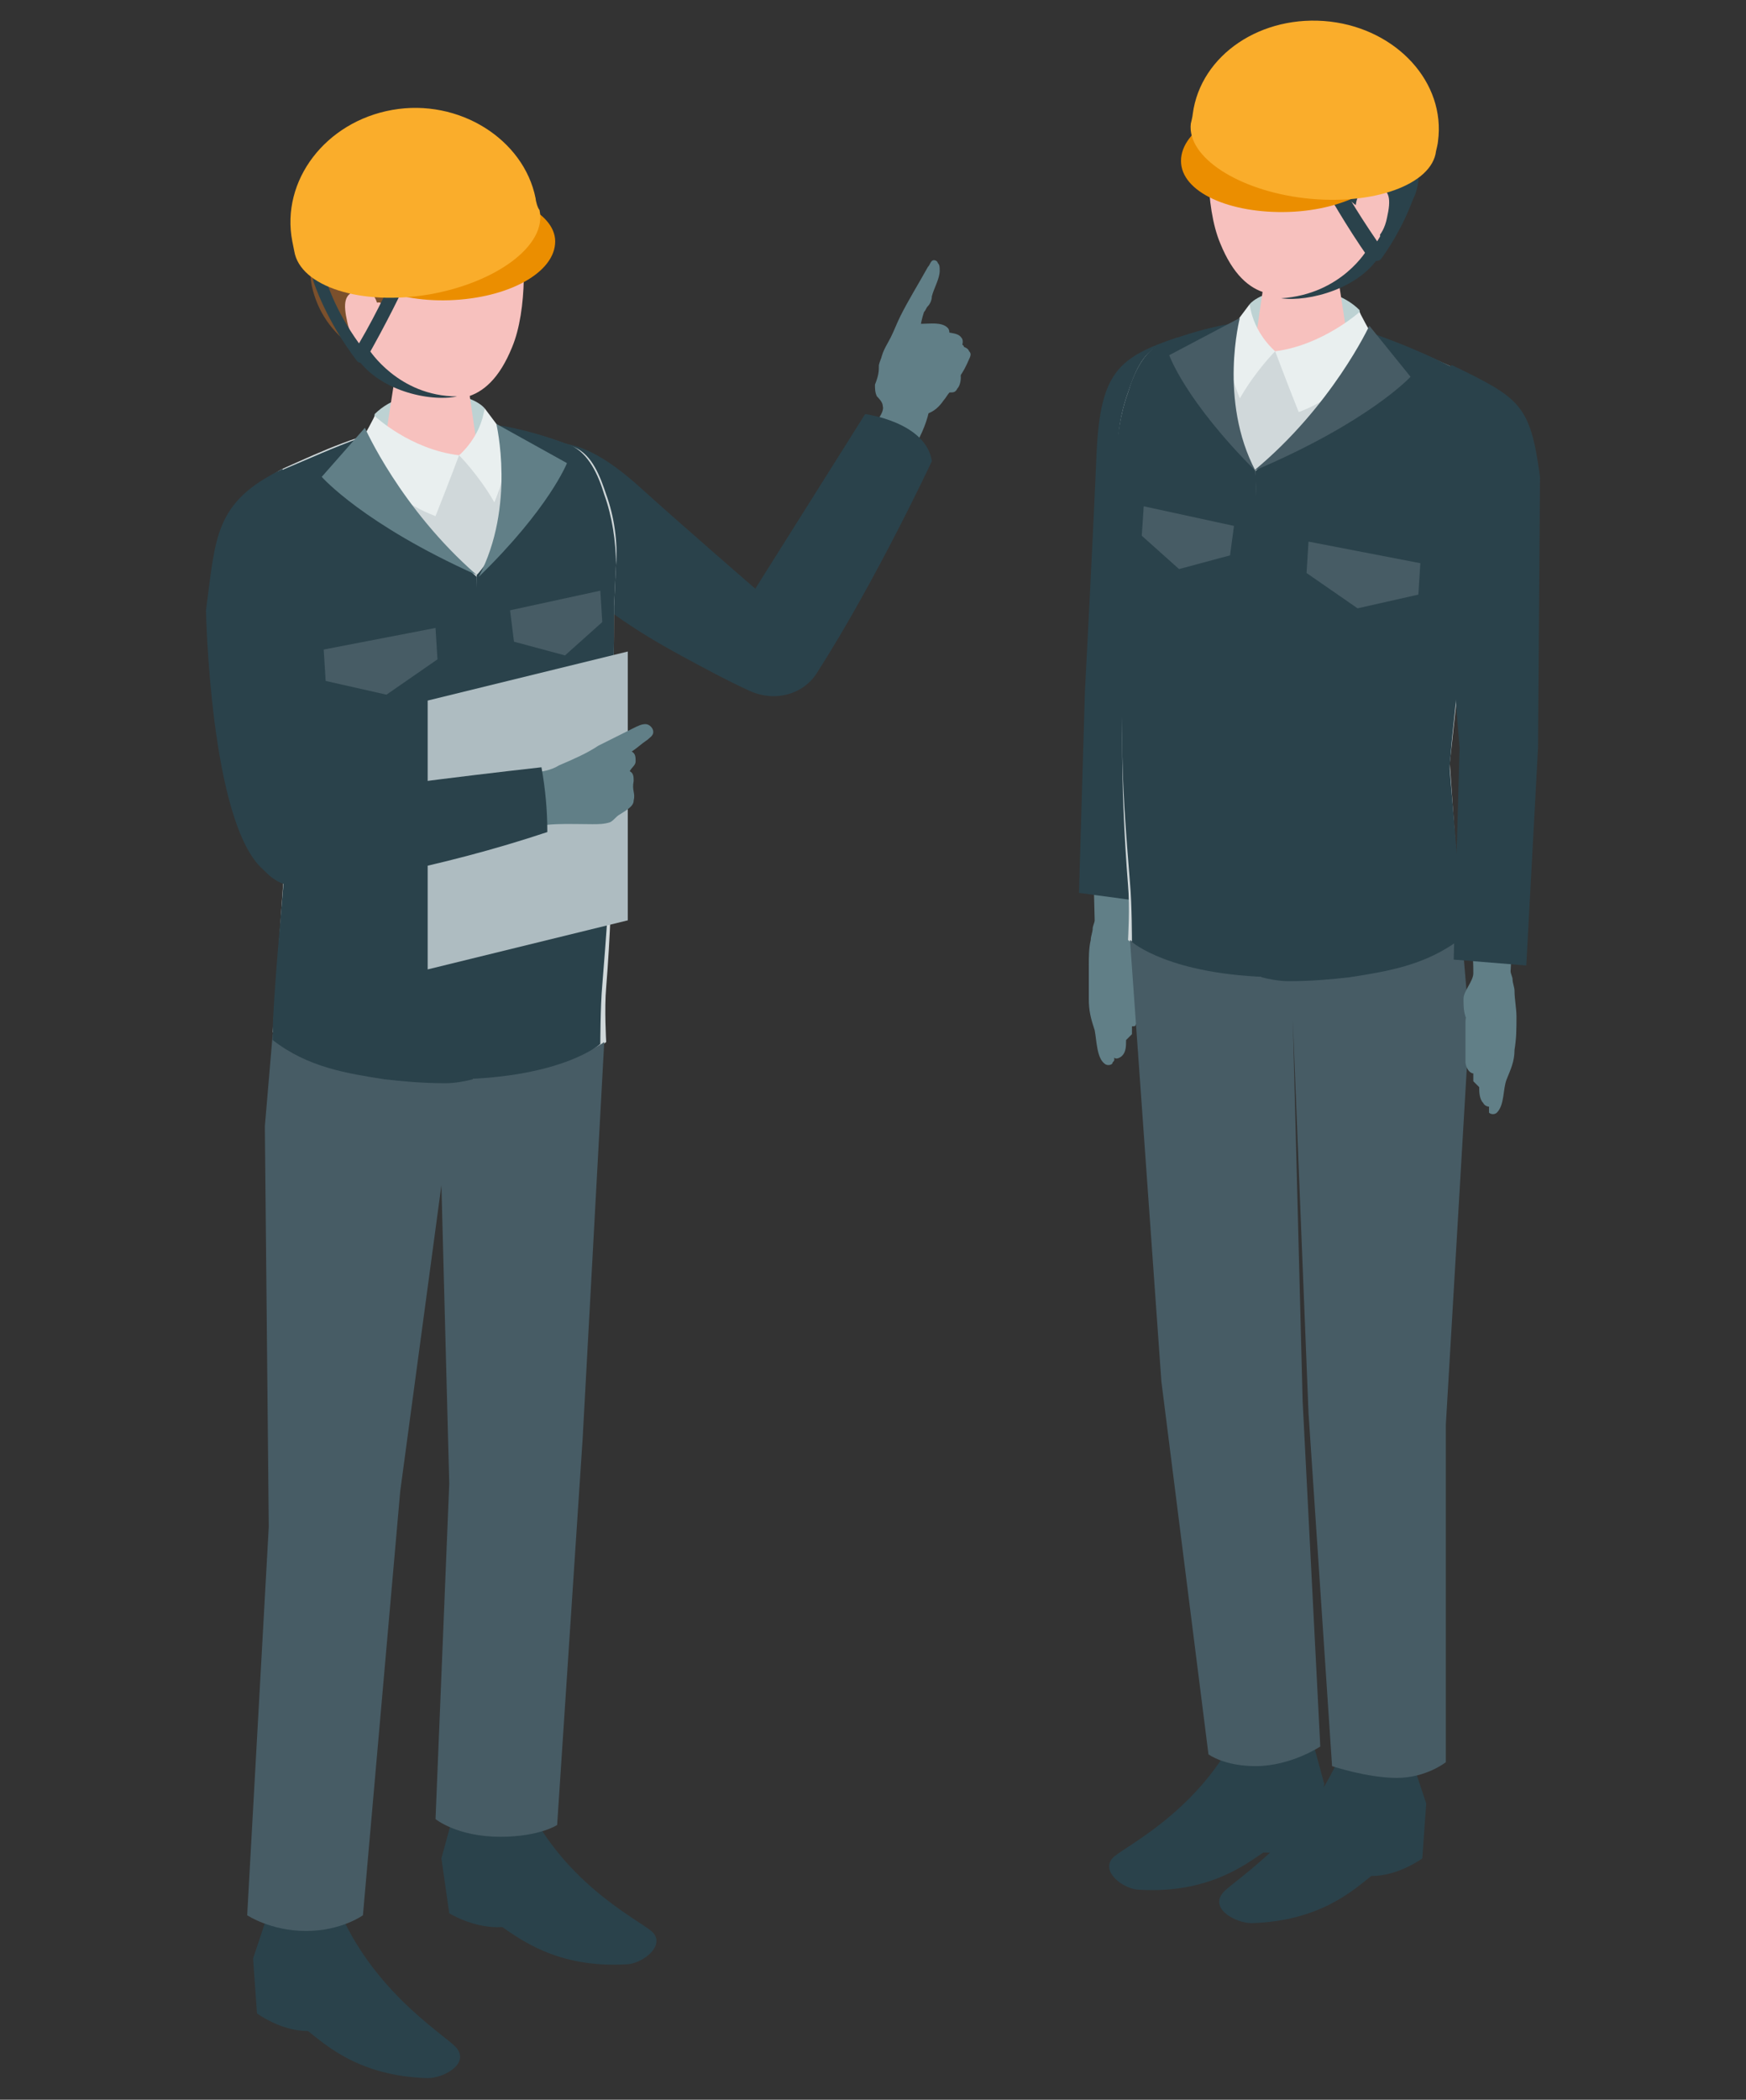 <?xml version="1.0" encoding="utf-8"?>
<!-- Generator: Adobe Illustrator 28.7.3, SVG Export Plug-In . SVG Version: 9.03 Build 54978)  -->
<svg version="1.1" id="レイヤー_1" xmlns="http://www.w3.org/2000/svg" xmlns:xlink="http://www.w3.org/1999/xlink" x="0px"
	 y="0px" viewBox="0 0 89 107" style="enable-background:new 0 0 89 107;" xml:space="preserve">
<rect x="0" y="0" width="89" height="107" fill="#333333" stroke="none"/>
<style type="text/css">
	.st0{fill:#617F87;}
	.st1{fill:#2A424B;}
	.st2{fill:#D0D8DA;}
	.st3{fill:#BDD2D3;}
	.st4{fill:#F7C1BE;}
	.st5{fill:#7B502C;}
	.st6{fill:#475C65;}
	.st7{fill:#E9EFEF;}
	.st8{fill:#AEBCC1;}
	.st9{fill:#EB8E00;}
	.st10{fill:#FAAD2B;}
</style>
<g>
	<g>
		<g>
			<g>
				<g>
					<path class="st0" d="M48.8,19.8c-0.1,0.2-0.2,0.2-0.4,0.2c-0.1,0.1-0.2,0.3-0.3,0.4c-0.2,0.3-0.5,0.6-0.9,0.7
						c-0.3,0.1-0.7,0-1,0.1c-0.1,0-0.2,0-0.3,0c-0.1,0-0.1-0.1-0.2-0.2c-0.2-0.3-0.4-0.8-0.2-1.1c0.1-0.1,0.2-0.3,0.3-0.4
						c0.3-0.3,0.6-0.5,0.9-0.8c0.1-0.1,0.3-0.3,0.5-0.3c0.3-0.1,0.7-0.1,1,0c0.2,0,0.3,0.1,0.5,0.2C49.1,18.9,49,19.6,48.8,19.8z"/>
					<path class="st0" d="M47.3,13.6c0.1-0.1,0.1-0.2,0.2-0.3c0.1-0.1,0.3,0,0.3,0.1c0.1,0.1,0.1,0.2,0.1,0.4c0,0.4-0.3,0.9-0.4,1.3
						c0,0.2-0.1,0.4-0.2,0.5c-0.1,0.1-0.1,0.2-0.2,0.3c-0.1,0.3-0.2,0.7-0.2,1c0,0,0.4,0.3,0.4,0.5c0,0.2,0,0.5-0.2,0.6
						c-0.7,0.3-1.3,0.7-2.1,0.6c0,0-0.1,0-0.1,0c0,0,0-0.1,0-0.1c0-0.5,0.3-0.9,0.5-1.3c0.2-0.4,0.3-0.7,0.5-1.1
						C46.3,15.3,46.8,14.5,47.3,13.6z"/>
					<path class="st0" d="M48.3,16.7c0.1,0.1,0.1,0.2,0.1,0.5c-0.2,0.8-0.4,1.4-1,2c-0.1,0.1-0.2,0.1-0.3,0.2c-0.1,0-0.2,0-0.3-0.1
						c-0.1-0.1,0-0.2,0-0.4c0.1-0.3,0.3-0.5,0.4-0.8c0.2-0.3,0.2-0.4-0.2-0.5c-0.1,0-0.2-0.2-0.2-0.3c0-0.2,0-0.5,0.1-0.7
						c0,0,0,0,0-0.1c0,0,0,0,0.1,0C47.4,16.5,48,16.4,48.3,16.7z"/>
					<path class="st0" d="M49,17.2c0.1,0.1,0.1,0.3,0,0.5c-0.3,0.8-0.6,1.4-1.3,1.9c-0.1,0.1-0.2,0.1-0.3,0.1c-0.1,0-0.2,0-0.3-0.1
						c-0.1-0.1,0-0.2,0.1-0.4c0.2-0.3,0.4-0.5,0.5-0.7c0.2-0.3,0.2-0.4-0.1-0.5c-0.1,0-0.2-0.2-0.2-0.4c0-0.2,0.1-0.5,0.2-0.7
						c0,0,0,0,0.1-0.1c0,0,0,0,0.1,0C48.2,17,48.8,16.9,49,17.2z"/>
					<path class="st0" d="M49.4,17.9c0.1,0.1,0.1,0.2,0,0.4c-0.3,0.7-0.6,1.2-1.3,1.6C48,20,47.9,20,47.8,20c-0.1,0-0.2,0-0.2-0.1
						c0-0.1,0-0.2,0.1-0.3c0.2-0.2,0.4-0.4,0.5-0.6c0.2-0.3,0.3-0.3-0.1-0.5c-0.1,0-0.1-0.2-0.1-0.3c0-0.2,0.1-0.4,0.2-0.6
						c0,0,0,0,0.1,0c0,0,0,0,0,0C48.7,17.6,49.3,17.6,49.4,17.9z"/>
					<path class="st0" d="M44.8,18.6C44.8,18.6,44.9,18.6,44.8,18.6c0.1-0.4,0.3-0.7,0.5-1c0-0.1,0.1-0.1,0.1-0.2c0,0,0.1,0,0.1,0
						c0.3-0.1,0.7-0.2,1-0.2c0.3,0,0.6,0.1,0.9,0.1c0.5,0.1,0.9,0.2,1.3,0.2c0.1,0,0.3,0,0.4,0.1c0.1,0.1,0,0.3-0.1,0.5
						c-0.5,0.4-1,0.1-1.6,0.2c0,0-0.1,0-0.1,0c0,0-0.1,0.1-0.1,0.1c-0.1,0.2-0.2,0.4-0.1,0.6c0.1,0.2,0.2,0.3,0.3,0.5
						c0.1,0.4,0,0.8,0,1.2c-0.1,0.7-0.4,1.4-0.8,2.1c0,0,0,0.1-0.1,0.1c0,0-0.1,0-0.1,0c-0.7-0.3-1.4-0.7-2-1.1
						c0.2-0.2,0.7-0.8,0.6-1.1c0-0.2-0.2-0.4-0.3-0.5c-0.1-0.2-0.1-0.4-0.1-0.6C44.8,19.1,44.8,18.9,44.8,18.6z"/>
				</g>
				<path class="st1" d="M47.5,23.5c0,0-2.8,6-5.8,10.7c-0.7,1.2-2.2,1.6-3.5,1c-1.1-0.5-2.4-1.2-3.5-1.8c-4.8-2.6-5.8-4.3-5.8-4.3
					s-1.9-1.6-3.1-3.6c-0.9-1.5-0.6-2.4,0.5-2.6c1.7-0.4,3.1-1,6.4,2c2.1,1.9,5.8,5.1,5.8,5.1l5.6-8.9
					C44.1,21.1,47.2,21.5,47.5,23.5z"/>
				<path class="st2" d="M13.9,52.6l0.6-8.5l-1.8-16.7c-0.2-1.4,0.3-2.9,1.9-3.6c3.6-1.6,7.8-3.7,14.7-1c0.9,0.4,1.3,1.5,1.6,2.4
					c0.4,1.1,0.6,2.4,0.5,3.6c0,0-0.1,2.1-0.1,2.1c0,4-0.1,7.9-0.1,11.9c0,2.5-0.1,5-0.3,7.5c-0.1,1.1,0,2.8,0,2.8s-2.1,1.8-8.1,1.8
					C16,54.8,13.9,52.6,13.9,52.6z"/>
				<path class="st1" d="M13.6,97.7l-0.7,2.1l0.2,2.8c0,0,1.2,0.9,2.6,0.9c0.9,0.7,2.6,2.3,6.1,2.4c0.8,0,2.1-0.7,1.5-1.5
					c-0.3-0.5-4-2.6-5.9-6.8C15.5,97.4,13.6,97.7,13.6,97.7z"/>
				<path class="st1" d="M23.1,92.5l-0.6,2.2l0.4,2.8c0,0,1.3,0.8,2.7,0.7c0.9,0.6,2.8,2.1,6.3,1.9c0.8,0,2-0.9,1.4-1.6
					c-0.4-0.5-4.2-2.2-6.3-6.3C25,92.1,23.1,92.5,23.1,92.5z"/>
				<path class="st3" d="M24.7,20.8c-0.8-0.9-4-1.3-5.6,0.3c-0.1,0.8-0.3,1.3-0.3,1.3l2.8,1l3-0.4C24.6,22.9,24.7,21.4,24.7,20.8z"
					/>
				<path class="st4" d="M21.9,18.1c-1.2,0-1.8,0.7-1.8,1.3l-0.6,3.9c0.1,0.7,2.5-0.1,3.9-0.1c1.4,0,1.1,0.7,1,0.1l-0.6-4.1
					C23.8,18.6,23.1,18.1,21.9,18.1z"/>
				<path class="st4" d="M21.4,8.6c-3.4,0-4.3,2.6-4.3,5.7c0,4,2.7,5.3,4,5.7c1.7,0.5,3.7,0.9,5-2.3c0.8-1.9,0.7-5.2,0.3-6.4
					C26.1,10.1,24.8,8.5,21.4,8.6z"/>
				<path class="st5" d="M24,11.4c0.1-0.3-0.3-0.5-0.5-0.5c-1.3-0.1-1.4,1.1-2.2,1.8c-0.4,0.3-0.8,0.6-1.1,1.1
					c-0.3,0.6-0.6,1.2-0.6,1.9c-0.4-1.2-2,1.7-1.6,2c-1.1-0.8-1.8-1.8-2.1-3.1c-0.1-0.5-0.1-1-0.1-1.4c0-1.4-0.2-3.2,1.2-4.1
					c0.2-0.1,0.6-0.1,0.8-0.3c0.2-0.2,0-0.6,0.2-0.9c0.2-0.3,0.6-0.4,1-0.5C20.3,7,21.7,6.8,23,7.2c0.9,0.3,1.7,0.7,2.5,1.2
					c0.2,0.1,0.5,0.3,0.7,0.5c0.6,0.6,0.8,1.5,0.9,2.3c0.2,0.9,0.2,1.6-0.2,2.5c0,0.1-0.1,0.2-0.2,0.1c-0.1,0-0.1-0.1-0.1-0.2
					c0-0.1,0-0.3,0-0.4c0,0-0.1-0.1-0.1-0.1c-0.1-0.1-0.2-0.2-0.4-0.2c-0.2-0.1-0.3-0.5-0.4-0.7c-0.1-0.3-0.3-0.5-0.5-0.7
					C24.9,11.1,24.3,11.1,24,11.4z"/>
				<path class="st4" d="M19.3,15.8c0,0-0.1-1.2-1-1c-0.8,0.1-0.8,0.7-0.6,1.6c0.2,1,0.8,1.4,1.4,1.4C19.7,17.8,19.3,15.8,19.3,15.8
					z"/>
				<path class="st6" d="M13.7,77.8l-0.2-20.4l0.4-4.7c0,0,2.2,2,8.8,2.2c5.4,0.2,8.1-1.8,8.1-1.8l-1.1,20.2L28.4,93
					c0,0-0.9,0.6-2.9,0.6c-2.2,0-3.3-0.9-3.3-0.9l0.7-17.1l-0.4-15.2L20.4,76l-1.9,21.6c0,0-1.1,0.8-2.9,0.8c-1.8,0-3-0.8-3-0.8
					L13.7,77.8z"/>
				<path class="st1" d="M23.5,54.8l0.8-25.5c0,0,2.4-2.3,1.3-7.1c0-0.1,0-0.2-0.1-0.3c0-0.1,0-0.1,0-0.2c0,0,0.1,0,0.1,0
					c1.1,0.2,2.2,0.5,3.5,1c0.9,0.4,1.4,1.5,1.7,2.5c0.4,1.1,0.6,2.4,0.6,3.6c0,0-0.1,2.1-0.1,2.1c0,4-0.1,7.9-0.2,11.9
					c0,2.5-0.2,4.9-0.4,7.4c-0.1,1.1-0.1,3-0.1,3s-1.9,1.7-7.3,1.8L23.5,54.8z"/>
				<path class="st1" d="M14.5,23.9c1.2-0.5,2.5-1.1,3.9-1.6l0,0l0,0c0,0,1.3,2.9,5.9,7.1C24.3,34.1,24.1,55,24.1,55
					c-0.4,0.1-0.9,0.2-1.4,0.2c-1.2,0-2.2-0.1-3.1-0.2c-1.9-0.3-3.9-0.6-5.7-2c0-0.1,0-0.2,0-0.3c0,0,0,0,0,0c0,0,0,0,0,0
					c0-1.7,0.5-6.9,0.6-8.3l0-0.2L14.3,43l-0.6-5.8l-1.1-9.7C12.4,26,13,24.6,14.5,23.9z"/>
				<path class="st1" d="M13.8,38.2c0,0,0.5-2.4,1.4-5.9c-0.5,5.1-0.8,5.9-1.2,7.6L13.8,38.2z"/>
				<path class="st7" d="M23.4,23.2c0,0,1.1-0.9,1.3-2.4c0,0,0.6,0.8,0.9,1.2c0.3,1.8,0,2.6-0.4,3.6C24.4,24.2,23.4,23.2,23.4,23.2"
					/>
				<path class="st1" d="M16.6,42.6l-0.9-6c0.4-7.2-1.3-12.7-1.3-12.7c-3.5,1.7-3.4,3.5-3.9,7.2c0,0,0.2,10.8,2.9,13.2
					C15.8,46.8,16.6,42.6,16.6,42.6z"/>
				<polygon class="st8" points="32,46.9 21.8,49.4 21.8,35.7 32,33.2 				"/>
				<path class="st0" d="M30.5,38c0.6-0.3,1.2-0.6,1.8-0.9c0.2-0.1,0.4-0.2,0.6-0.2c0.2,0,0.4,0.2,0.4,0.4c0,0.2-0.2,0.3-0.3,0.4
					c-0.3,0.2-0.5,0.4-0.8,0.6c0.2,0.1,0.2,0.3,0.2,0.5c0,0.2-0.2,0.3-0.3,0.5c0.2,0.1,0.2,0.3,0.2,0.5c-0.1,0.5,0.1,0.6,0,1
					c0,0.3-0.4,0.5-0.7,0.7c-0.2,0.1-0.3,0.3-0.5,0.4C30.8,42,30.5,42,30.2,42c-1.3,0-2.4-0.1-3.6,0.3c-0.2-0.7-0.5-2-0.8-2.7
					c0.9-0.3,1.9-0.1,2.7-0.6C29.2,38.7,29.9,38.4,30.5,38z"/>
				<path class="st1" d="M27.9,42.4c0-1.1-0.1-2.2-0.3-3.3c-4.5,0.5-9,1.1-13.5,1.7c-0.3,0-0.6,0.1-0.7,0.3
					c-0.1,0.2-0.2,0.4-0.2,0.6c-0.1,0.7-0.2,1.4,0,2c0.7,2.5,4.6,1.2,6.4,0.9C22.5,44,25.2,43.3,27.9,42.4z"/>
				<path class="st7" d="M23.4,23.2c0,0-0.6,1.6-1.2,3.1c-1.6-0.6-2.6-1.5-4-3.5c0.4-0.6,0.9-1.6,0.9-1.6S20.9,22.9,23.4,23.2z"/>
			</g>
			<polygon class="st6" points="16.6,34.7 19.7,35.4 22.3,33.6 22.2,32 16.5,33.1 			"/>
			<g>
				<polygon class="st6" points="26,31.1 26.2,32.7 28.8,33.4 30.7,31.7 30.6,30.1 				"/>
			</g>
		</g>
		<g>
			<g>
				<path class="st1" d="M18.6,18.5C18.5,18.5,18.5,18.5,18.6,18.5c-0.2,0-0.3,0-0.4-0.1c-1.6-2.1-2.2-4-2.2-4
					c-0.1-0.2,0-0.5,0.2-0.5c0.2-0.1,0.4,0,0.4,0.3c0,0,0.4,1.5,1.7,3.3c1-1.7,1.7-3.3,1.7-3.3c0.1-0.2,0.3-0.3,0.5-0.2
					c0.2,0.1,0.2,0.4,0.1,0.6c0,0-0.9,1.9-2,3.8C18.7,18.4,18.6,18.5,18.6,18.5z"/>
			</g>
			<g>
				<path class="st9" d="M28.3,12.3c0,1.6-2.4,2.9-5.4,3c-3,0.1-5.5-1.1-5.6-2.7c0-1.6,2.4-2.9,5.4-3C25.8,9.6,28.3,10.8,28.3,12.3z
					"/>
				<path class="st10" d="M27.3,10.1C26.7,7.1,23.4,5,20,5.6c-3.4,0.6-5.7,3.6-5.1,6.7c0,0,0.1,0.5,0.1,0.5c0.3,1.8,3.4,2.8,6.9,2.2
					c3.4-0.6,6-2.5,5.6-4.3C27.4,10.6,27.3,10.2,27.3,10.1z"/>
			</g>
			<path class="st1" d="M18.8,17.8c0,0,1.5,2.4,4.5,2.4c-1.4,0.3-4.1-0.3-5.2-2.1L18.8,17.8z"/>
		</g>
		<path class="st0" d="M25.3,21.6c0,0,1,4.2-0.9,7.8c3.6-3.5,4.5-5.8,4.5-5.8L25.3,21.6z"/>
		<path class="st0" d="M18.6,21.8c0,0,1.8,4.1,5.7,7.5c-5.8-2.6-7.9-5-7.9-5L18.6,21.8z"/>
	</g>
	<g>
		<g>
			<g>
				<g>
					<path class="st0" d="M55.9,49.2c0,0.2,0,0.5,0,0.7c0,0.7-0.1,1.4,0,2.1c0,0.5,0.4,1.1,0.6,1.6c0.1,0.1,0.1,0.3,0.3,0.3
						c0.1,0.1,0.3,0,0.4-0.1c0.2-0.2,0.2-0.5,0.2-0.8c0,0,0,0,0,0c0,0,0,0,0,0c0.1-0.1,0.2-0.2,0.3-0.3c0-0.1,0-0.3,0-0.4
						c0.1,0,0.2,0,0.2-0.1c0.1-0.1,0.2-0.3,0.2-0.5c0-0.2,0-0.4,0-0.6c0-0.5,0-0.9,0-1.4c0-0.1,0-0.4-0.1-0.5
						c-0.2-0.1-0.5-0.1-0.7-0.1c-0.3,0-0.9-0.2-1.1,0C56,48.8,55.9,49,55.9,49.2z"/>
					<path class="st0" d="M56.5,50.6c0-0.2,0.1-0.4,0.1-0.7c0-0.1,0-0.2,0-0.3c0-0.1,0-0.1,0-0.2c0.1,0.2,0,0.5,0,0.7
						c0,0.3,0,0.7-0.1,1c0,0.2,0,0.5,0.1,0.6c0.1,0.2,0.4,0.3,0.6,0.1c0.1-0.1,0.1-0.2,0.1-0.3c0-0.5,0.1-1,0.4-1.4
						c0.1-0.3,0.3-0.5,0.4-0.8c0.1-0.3,0.1-0.6,0.1-0.9c0-0.4-0.5-0.9-0.5-1.4c0-0.4,0.1-0.9,0.1-1.3c0.1-1,0.5-1.9,0.6-2.8L55.7,43
						c0,0,0.1,3.9,0.1,3.9c0,0.1-0.1,0.3-0.1,0.4c0,0.2-0.1,0.4-0.1,0.6c-0.1,0.4-0.1,0.9-0.1,1.3c0,0.6,0,1.1,0,1.7
						c0,0.6,0.1,1,0.3,1.6c0.1,0.5,0.1,1.4,0.5,1.7c0.1,0.1,0.3,0.1,0.4,0c0-0.1,0.1-0.1,0.1-0.2c0-0.9-0.2-1.8-0.3-2.7
						C56.5,51.1,56.5,50.8,56.5,50.6z"/>
				</g>
				<path class="st1" d="M55.3,35.3c0,0,0.4-7.6,0.6-12.3c0.2-4,1.1-4.8,4.1-5.8c2.5,3.2,0.1,18.6,0.1,18.6l-1.4,10.2l-3.7-0.5
					L55.3,35.3z"/>
				<path class="st2" d="M74.5,47.4l-0.6-8.5l1.8-16.7c0.2-1.4-0.3-2.9-1.9-3.6c-3.6-1.6-7.8-3.7-14.7-1c-0.9,0.4-1.3,1.5-1.6,2.4
					c-0.4,1.1-0.6,2.4-0.5,3.6c0,0,0.1,2.1,0.1,2.1c0,4,0.1,7.9,0.1,11.9c0,2.5,0.1,5,0.3,7.5c0.1,1.1,0,2.8,0,2.8s2.1,1.8,8.1,1.8
					C72.3,49.6,74.5,47.4,74.5,47.4z"/>
				<path class="st1" d="M72,89.8l0.7,2.1l-0.2,2.8c0,0-1.2,0.9-2.6,0.9c-0.9,0.7-2.6,2.3-6.1,2.4c-0.8,0-2.1-0.7-1.5-1.5
					c0.3-0.5,4-2.6,5.9-6.8C70.1,89.5,72,89.8,72,89.8z"/>
				<path class="st1" d="M66.9,88.7l0.6,2.2l-0.4,2.8c0,0-1.3,0.8-2.7,0.7c-0.9,0.6-2.8,2.1-6.3,1.9c-0.8,0-2-0.9-1.4-1.6
					c0.4-0.5,4.2-2.2,6.3-6.3C65.1,88.3,66.9,88.7,66.9,88.7z"/>
				<path class="st3" d="M63.7,15.5c0.8-0.9,4-1.3,5.6,0.3c0.1,0.8,0.3,1.3,0.3,1.3l-2.8,1l-3-0.4C63.8,17.7,63.6,16.1,63.7,15.5z"
					/>
				<path class="st4" d="M66.4,12.8c1.2,0,1.8,0.7,1.8,1.3l0.6,3.9c-0.1,0.7-2.5-0.1-3.9-0.1c-1.4,0-1.1,0.7-1,0.1l0.6-4.1
					C64.6,13.3,65.2,12.8,66.4,12.8z"/>
				<path class="st4" d="M66.9,3.3c3.4,0,4.3,2.6,4.3,5.7c0,4-2.7,5.3-4,5.7c-1.7,0.5-3.7,0.9-5-2.3c-0.8-1.9-0.7-5.2-0.3-6.4
					C62.3,4.8,63.5,3.3,66.9,3.3z"/>
				<path class="st1" d="M64.4,6.7c0.4-0.3,0.8-0.7,1.1-1.1c1,0.7,1.7,1.7,2.1,2.8c0.1-0.1,0.2-0.2,0.4-0.3c0.2,0.6,0.3,1.3,0.3,1.9
					c0.1,0,0.2-0.1,0.3-0.1c-0.2,0.1,1,0.9,1.1,1c0.5,0.4,0.7,1,0.7,1.6c0.2-0.2,0.4-0.3,0.5-0.5c0.3-0.4,0.6-0.9,0.9-1.4
					c0.1-0.2,0.2-0.4,0.3-0.6c0.3-0.7,0.2-1.5,0.3-2.3c0.2-0.8,0-1.7-0.3-2.4c-0.2-0.4-0.4-0.7-0.7-1c-0.3-0.3-0.9-0.5-1.1-0.8
					c0,0-2.1-2.9-7-0.5c-0.9,0.4-1.5,1.6-1.9,2.4c-0.3,0.8-0.7,2.3,0.1,3c0.1-0.1,0.1-0.3,0.2-0.4c0.1-0.1,0.3-0.2,0.4-0.3
					c0.2-0.2,0.5-0.3,0.7-0.5c-0.2,0.2-0.4,0.4-0.6,0.6c0.2,0.1,0.4,0,0.6-0.1C63.5,7.3,63.9,7,64.4,6.7z"/>
				<path class="st4" d="M69.1,10.5c0,0,0.1-1.2,1-1c0.8,0.1,0.8,0.7,0.6,1.6c-0.2,1-0.8,1.4-1.4,1.4C68.7,12.5,69.1,10.5,69.1,10.5
					z"/>
				<path class="st6" d="M73.7,72.6l1.2-20.4l-0.4-4.7c0,0-2.2,2-8.8,2.2c-5.4,0.2-8.1-1.8-8.1-1.8l1.6,22.5l2.4,19
					c0,0,0.8,0.6,2.4,0.6c1.8,0,3.3-1,3.3-1l-0.9-17.6l-0.5-19.4l0.8,20L67.9,90c0,0,1.8,0.6,3.3,0.6c1.5,0,2.5-0.8,2.5-0.8V72.6z"
					/>
				<path class="st1" d="M64.9,49.5L64,24c0,0-1.9-2.2-1.3-7c0-0.1,0-0.2,0.1-0.3c0-0.1,0-0.1,0-0.2c0,0-0.1,0-0.1,0
					c-1.1,0.2-2.2,0.5-3.5,1c-0.9,0.4-1.4,1.5-1.7,2.5c-0.4,1.1-0.6,2.4-0.6,3.6c0,0,0.1,2.1,0.1,2.1c0,4,0.1,7.9,0.2,11.9
					c0,2.5,0.2,4.9,0.4,7.4c0.1,1.1,0.1,3,0.1,3s1.9,1.7,7.3,1.8L64.9,49.5z"/>
				<path class="st1" d="M73.8,18.6C72.6,18,71.4,17.5,70,17l0,0l0,0c0,0-1.4,3.1-6,7c0.1,4.8,0.3,25.8,0.3,25.8
					c0.4,0.1,0.9,0.2,1.4,0.2c1.2,0,2.2-0.1,3.1-0.2c1.9-0.3,3.9-0.6,5.7-2c0-0.1,0-0.2,0-0.3c0,0,0,0,0,0c0,0,0,0,0,0
					c0-1.7-0.5-6.9-0.6-8.3l0-0.2l0.1-1.2l0.6-5.8l1.1-9.7C76,20.8,75.4,19.3,73.8,18.6z"/>
				<path class="st7" d="M65,17.9c0,0-1.1-0.9-1.3-2.4c0,0-0.6,0.8-0.9,1.2c-0.3,1.8,0,2.6,0.4,3.6C64,18.9,65,17.9,65,17.9"/>
				<g>
					<path class="st0" d="M77,51.7c0,0.2,0,0.5,0,0.7c0,0.7,0,1.4-0.1,2.1c-0.1,0.5-0.4,1.1-0.6,1.6c-0.1,0.1-0.1,0.3-0.3,0.3
						c-0.1,0-0.3,0-0.4-0.2c-0.2-0.2-0.2-0.6-0.2-0.8c0,0,0,0,0,0c0,0,0,0,0,0c-0.1-0.1-0.2-0.2-0.3-0.3c0-0.1,0-0.3,0-0.4
						c-0.1,0-0.2-0.1-0.2-0.1c-0.1-0.1-0.2-0.3-0.2-0.5c0-0.2,0-0.4,0-0.6c0-0.5,0-0.9,0-1.4c0-0.1,0-0.4,0.2-0.5
						c0.2-0.1,0.5-0.1,0.7-0.1c0.3,0,0.9-0.2,1.1,0C76.9,51.4,77,51.5,77,51.7z"/>
					<path class="st0" d="M76.3,53.1c0-0.2,0-0.4-0.1-0.7c0-0.1,0-0.2,0-0.3c0-0.1,0-0.1,0-0.2c-0.1,0.2-0.1,0.5,0,0.7
						c0,0.3,0,0.7,0,1c0,0.2,0,0.5-0.1,0.6c-0.1,0.2-0.4,0.2-0.6,0.1c-0.1-0.1-0.1-0.2-0.1-0.3c0-0.5-0.1-1-0.3-1.4
						c-0.1-0.3-0.3-0.5-0.4-0.8c-0.1-0.3-0.1-0.6-0.1-0.9c0-0.4,0.5-0.9,0.5-1.3c0-0.4,0-0.9-0.1-1.3c0-1-0.4-1.9-0.5-2.9l2.7,0.2
						c0,0-0.2,3.9-0.2,3.9c0,0.1,0.1,0.3,0.1,0.4c0,0.2,0.1,0.4,0.1,0.6c0,0.4,0.1,0.9,0.1,1.3c0,0.6,0,1.1-0.1,1.7
						c0,0.6-0.2,1-0.4,1.5c-0.2,0.5-0.1,1.3-0.5,1.7c-0.1,0.1-0.3,0.1-0.4,0c0-0.1,0-0.1,0-0.2c0-0.9,0.3-1.8,0.4-2.7
						C76.4,53.6,76.3,53.3,76.3,53.1z"/>
				</g>
				<path class="st1" d="M74,18.6c3.5,1.7,4,2,4.5,5.7l-0.1,13.8l-0.6,11.1l-3.7-0.3l0.3-10.8l-0.8-9.7C71.2,20.9,74,18.6,74,18.6z"
					/>
				<path class="st7" d="M65,17.9c0,0,0.6,1.6,1.2,3.1c1.6-0.6,2.6-1.5,4-3.5c-0.4-0.6-0.9-1.6-0.9-1.6S67.4,17.6,65,17.9z"/>
			</g>
			<polygon class="st6" points="72.3,30.3 69.2,31 66.6,29.2 66.7,27.6 72.4,28.7 			"/>
			<g>
				<polygon class="st6" points="62.9,26.8 62.7,28.3 60.1,29 58.2,27.3 58.3,25.8 				"/>
			</g>
		</g>
		<g>
			<g>
				<path class="st1" d="M70,13.3c0,0,0.1,0,0.1,0c0.1,0,0.2,0,0.3-0.1c1.5-2.1,1.9-3.9,1.9-4c0-0.2-0.1-0.4-0.2-0.5
					c-0.2-0.1-0.4,0.1-0.4,0.3c0,0-0.4,1.5-1.5,3.3c-1.1-1.6-1.9-3-1.9-3.1C68.1,9,67.8,9,67.7,9.1c-0.2,0.1-0.2,0.4-0.1,0.6
					c0,0,1,1.8,2.2,3.5C69.8,13.3,69.9,13.3,70,13.3z"/>
			</g>
			<g>
				<path class="st9" d="M60.2,8.2c0,1.6,2.5,2.7,5.5,2.6c3-0.1,5.4-1.5,5.4-3c0-1.6-2.5-2.7-5.5-2.6C62.6,5.2,60.2,6.6,60.2,8.2z"
					/>
				<path class="st10" d="M60.7,6.3c-0.2,1.7,2.4,3.4,5.8,3.8c3.5,0.4,6.5-0.7,6.7-2.4c0,0,0.1-0.4,0.1-0.5c0.4-3-2.1-5.7-5.5-6.1
					c-3.5-0.4-6.6,1.7-7,4.7C60.8,5.9,60.7,6.3,60.7,6.3z"/>
			</g>
			<path class="st1" d="M69.7,12.7c0,0-1.3,2.3-4.4,2.5c1.4,0.2,4.1-0.5,5.1-2.3L69.7,12.7z"/>
		</g>
		<path class="st6" d="M63.2,16.2c0,0-1.1,4.2,0.8,7.8c-3.6-3.6-4.4-5.9-4.4-5.9L63.2,16.2z"/>
		<path class="st6" d="M69.8,16.6c0,0-1.9,4.1-5.9,7.4c5.9-2.5,8-4.8,8-4.8L69.8,16.6z"/>
	</g>
</g>
</svg>
